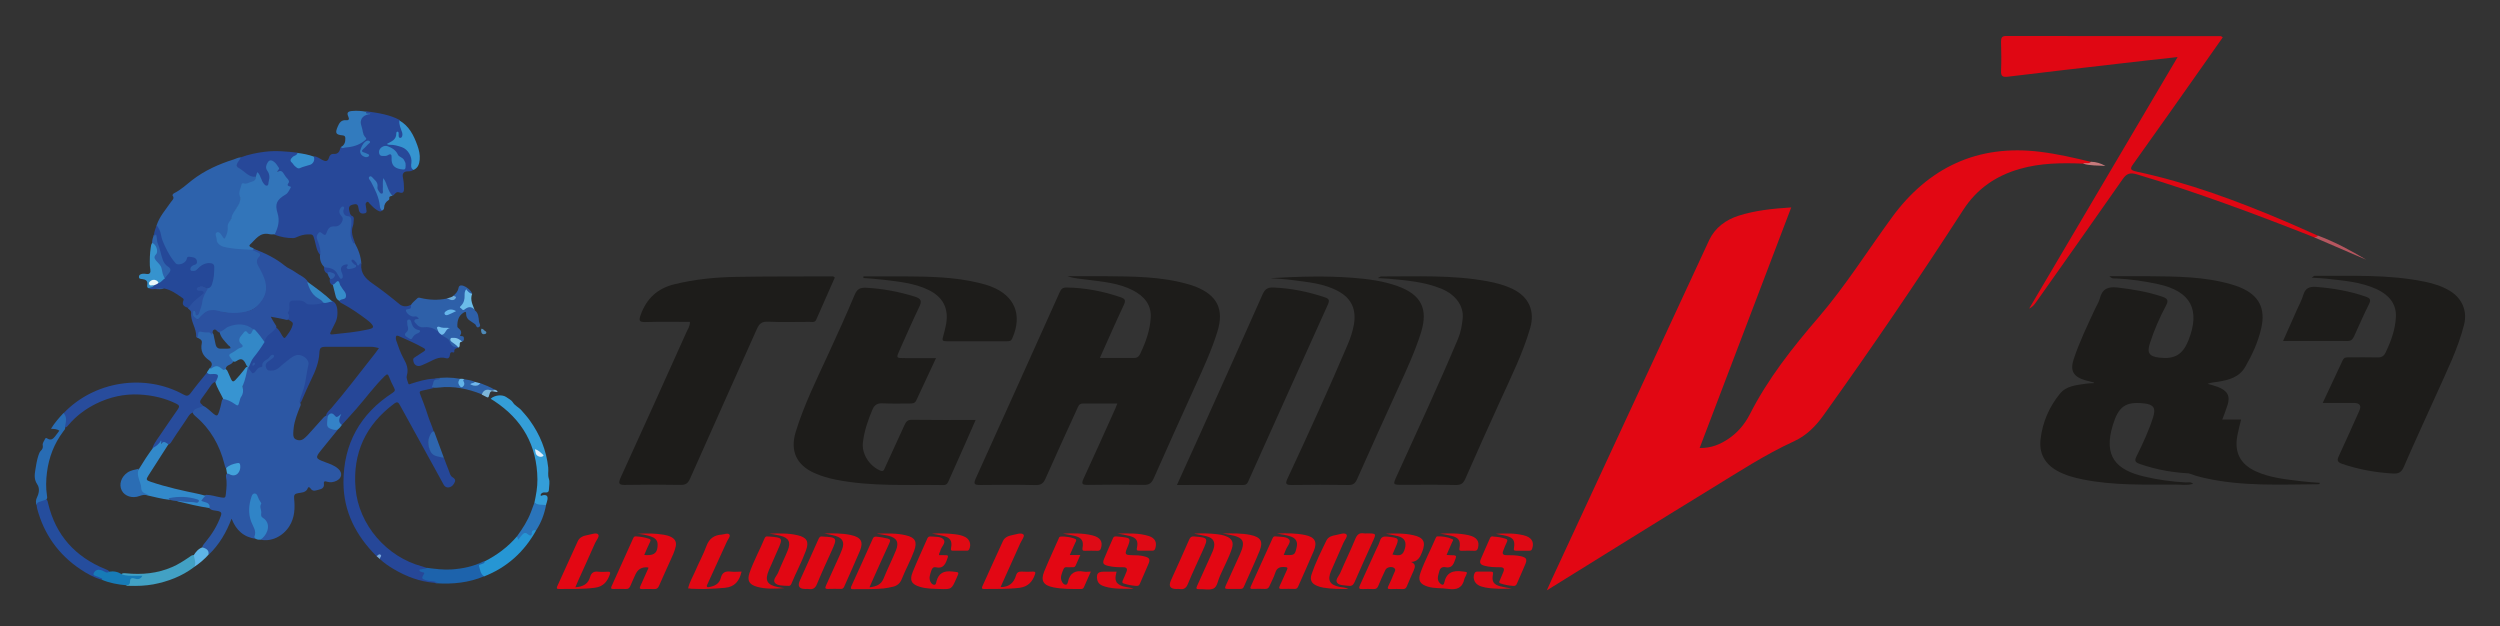 <?xml version="1.0" encoding="UTF-8"?><svg id="Calque_1" xmlns="http://www.w3.org/2000/svg" viewBox="0 0 291.81 73.11"><rect x="0" y="0" width="291.81" height="73.11" fill="#333333" stroke="none"/><defs><style>.cls-1{fill:#3488c8;}.cls-2{fill:#177bb7;}.cls-3{fill:#2e65ae;}.cls-4{fill:#df0915;}.cls-5{fill:#42a2db;}.cls-6{fill:#3594d0;}.cls-7{fill:#df0a15;}.cls-8{fill:#2696d4;}.cls-9{fill:#e10813;}.cls-10{fill:#3275ba;}.cls-11{fill:#2e66af;}.cls-12{fill:#6fb6eb;}.cls-13{fill:#4e8ab9;}.cls-14{fill:#78a8dd;}.cls-15{fill:#254898;}.cls-16{fill:#3482c7;}.cls-17{fill:#e00a13;}.cls-18{fill:#3289ca;}.cls-19{fill:#2b6db4;}.cls-20{fill:#e20715;}.cls-21{fill:#3388c7;}.cls-22{fill:#2d5da9;}.cls-23{fill:#e20712;}.cls-24{fill:#3693ce;}.cls-25{fill:#e20713;}.cls-26{fill:#264798;}.cls-27{fill:#368cca;}.cls-28{fill:#b6565f;}.cls-29{fill:#5fb5e7;}.cls-30{fill:#2e62a9;}.cls-31{fill:#71bbec;}.cls-32{fill:#349ed8;}.cls-33{fill:#284c9c;}.cls-34{fill:#6cacdc;}.cls-35{fill:#63b3e7;}.cls-36{fill:#2d62ac;}.cls-37{fill:#e20714;}.cls-38{fill:#e10812;}.cls-39{fill:#e8f7fb;}.cls-40{fill:#274899;}.cls-41{fill:#66b6eb;}.cls-42{fill:#3084c7;}.cls-43{fill:#6bbde9;}.cls-44{fill:#3794d1;}.cls-45{fill:#de0b16;}.cls-46{fill:#e30713;}.cls-47{fill:#368fcd;}.cls-48{fill:#1d63ac;}.cls-49{fill:#df0814;}.cls-50{fill:#327bbe;}.cls-51{fill:#e10713;}.cls-52{fill:#df0914;}.cls-53{fill:#83c8ee;}.cls-54{fill:#254d9d;}.cls-55{fill:#2c57a4;}.cls-56{fill:#286cb4;}.cls-57{fill:#dd0a15;}.cls-58{fill:#3488c5;}.cls-59{fill:#42a1c4;}.cls-60{fill:#c67a7c;}.cls-61{fill:#2b51a0;}.cls-62{fill:#2e60a9;}.cls-63{fill:#deeffc;}.cls-64{fill:#2a74ba;}.cls-65{fill:#1d1c1a;}.cls-66{fill:#7db7db;}.cls-67{fill:#e00713;}.cls-68{fill:#377dc1;}.cls-69{fill:#2b5ca5;}</style></defs><g><path class="cls-25" d="M149.85,64.77c.15,.01,.24,.02,.32,.02,.93,.02,.99-.03,1.19-.96,.12-.57-.08-.96-.62-1.18-.52-.21-1.08-.24-1.68-.37,1.14-.05,2.22-.05,3.28,.17,1.12,.23,1.45,.79,1.02,1.83-.59,1.41-1.23,2.79-1.84,4.19-.09,.2-.21,.28-.43,.27-.48-.01-.95-.02-1.43,0-.34,.02-.43-.07-.27-.39,.29-.6,.54-1.21,.82-1.81,.13-.28,.07-.33-.23-.35-.54-.04-.93,.05-1.12,.65-.16,.53-.45,1.02-.67,1.54-.1,.25-.23,.37-.52,.36-.49-.03-.98-.01-1.48,0-.24,0-.3-.06-.19-.3,.85-1.87,1.7-3.74,2.54-5.61,.08-.17,.16-.25,.34-.22,.05,0,.1,0,.15,.01,.52,.05,1.19,0,1.47,.39,.2,.29-.29,.8-.44,1.22-.05,.16-.13,.31-.22,.53Z"/><path class="cls-25" d="M75.71,66.27c-.1-.03-.13-.05-.16-.05q-.98-.06-1.38,.84c-.19,.43-.4,.86-.58,1.3-.11,.27-.24,.41-.56,.39-.47-.03-.95,0-1.43,0-.26,0-.33-.06-.21-.33,.84-1.85,1.68-3.71,2.51-5.57,.07-.15,.13-.26,.33-.24,.51,.03,1.01,.1,1.5,.27,.21,.07,.25,.16,.15,.37-.24,.48-.44,.98-.68,1.52,.13,.01,.21,.03,.29,.03,.93,.02,1.28-.32,1.27-1.26,0-.53-.37-.78-.81-.93-.5-.16-1.02-.26-1.54-.3,1.03-.07,2.06-.06,3.09,.11,.3,.05,.6,.13,.87,.28,.45,.24,.61,.61,.5,1.1-.13,.6-.41,1.15-.66,1.71-.42,.96-.88,1.91-1.29,2.88-.12,.28-.28,.38-.57,.37-.46-.02-.92-.01-1.38,0-.3,0-.35-.09-.22-.36,.32-.69,.62-1.39,.95-2.12Z"/><path class="cls-25" d="M164.69,65.59c.58,.21,.5,.58,.33,.98-.27,.62-.55,1.24-.81,1.87-.1,.24-.24,.33-.5,.32-.47-.02-.95-.02-1.43,0-.29,0-.36-.07-.23-.35,.24-.49,.46-.98,.66-1.49,.09-.21,.3-.47-.04-.66-.32-.17-.82-.03-.96,.26-.29,.61-.58,1.23-.83,1.86-.11,.28-.26,.39-.57,.38-.42-.02-.85-.02-1.27,0-.4,.02-.47-.09-.3-.46,.61-1.32,1.21-2.65,1.81-3.98,.17-.39,.39-.76,.51-1.16,.15-.51,.44-.57,.91-.52,1.36,.15,1.39,.18,.86,1.39-.1,.23-.2,.46-.3,.7,.96,.2,1.23,.06,1.45-.69,.22-.77-.03-1.26-.81-1.46-.47-.12-.96-.19-1.43-.28,1.07-.04,2.16-.07,3.23,.17,1.21,.27,1.48,.8,1.03,1.95-.23,.59-.49,1.14-1.31,1.18Z"/><path class="cls-51" d="M101.48,68.56c.77-.1,1.36-.29,1.66-1.04,.44-1.1,.98-2.16,1.43-3.26,.4-.98,.11-1.5-.93-1.74-.39-.09-.8-.14-1.33-.23,1.23-.02,2.34-.07,3.42,.19,1.11,.26,1.36,.76,.97,1.82-.41,1.13-1.01,2.19-1.45,3.31-.19,.48-.54,.77-1.04,.88-.36,.08-.73,.16-1.1,.2-1.15,.1-2.31,.07-3.46,.08-.26,0-.43,0-.27-.36,.84-1.83,1.67-3.68,2.49-5.52,.09-.21,.21-.27,.43-.25,.44,.04,.87,.11,1.3,.22,.3,.08,.36,.19,.23,.49-.68,1.46-1.33,2.94-1.99,4.4-.12,.26-.22,.52-.36,.83Z"/><path class="cls-46" d="M127.32,66.73c-.29,.66-.55,1.23-.8,1.81-.07,.17-.19,.21-.36,.21-1.08,0-2.17,.02-3.24-.2-1.15-.24-1.47-.78-1.03-1.86,.53-1.29,1.12-2.55,1.68-3.82,.03-.06,.04-.14,.09-.18,.18-.19,1.82,.06,1.94,.3,.07,.13-.04,.23-.08,.33-.2,.46-.41,.92-.65,1.46h1.23c-.2,.46-.37,.84-.54,1.22-.14,.32-.44,.17-.67,.21-.26,.05-.61-.15-.76,.23-.18,.48-.46,.97-.15,1.5,.09,.16,.23,.32,.43,.31,.17-.01,.22-.22,.25-.35,.22-1.01,.84-1.37,1.83-1.18,.24,.05,.5,0,.84,0Z"/><path class="cls-37" d="M109.6,64.8c.16,0,.33,0,.5,0,.66,0,.63-.01,.41,.59-.22,.61-.54,.99-1.25,.83-.3-.07-.46,.09-.55,.38-.15,.46-.34,.9-.07,1.37,.09,.15,.23,.28,.4,.29,.19,.01,.23-.2,.25-.33,.24-1.01,.85-1.34,1.87-1.22,.82,.1,.83,.01,.49,.77,0,.02-.02,.03-.02,.05-.56,1.26-.56,1.27-1.94,1.22-.76-.03-1.53-.02-2.27-.24-1.01-.29-1.29-.75-.89-1.73,.53-1.32,1.14-2.61,1.71-3.92,.08-.17,.17-.25,.39-.24,.53,.04,1.19-.01,1.5,.34,.35,.4-.28,.86-.37,1.33-.03,.16-.18,.29-.15,.51Z"/><path class="cls-25" d="M168.87,64.78c.16,0,.26,.02,.36,.02,.86,.01,.83,0,.53,.77-.19,.5-.47,.74-1.01,.64-.38-.07-.64,.05-.75,.47-.12,.49-.36,.98,.1,1.42,.2,.19,.41,.25,.48-.09,.25-1.19,1.01-1.46,2.11-1.31,.62,.08,.63,.02,.37,.59-.04,.09-.11,.18-.13,.28-.22,1.05-.89,1.32-1.88,1.17-.78-.12-1.59-.03-2.37-.26-.96-.29-1.2-.74-.86-1.68,.49-1.36,1.18-2.63,1.74-3.96,.04-.09,.12-.22,.18-.23,.61-.02,1.22,.06,1.78,.32,.19,.09,.03,.24-.02,.35-.2,.48-.42,.95-.64,1.47Z"/><path class="cls-37" d="M116.79,68.53c1,0,1.55-.5,1.8-1.35,.11-.38,.33-.49,.71-.46,.42,.03,.85,.02,1.27,0,.25,0,.33,.05,.24,.32-.3,.87-.82,1.44-1.79,1.57-1.39,.17-2.78,.12-4.17,.14-.27,0-.27-.12-.18-.32,.8-1.76,1.59-3.53,2.4-5.28,.21-.45,.66-.61,1.13-.7,.43-.08,.98-.31,1.26-.06,.19,.17-.23,.71-.39,1.07-.75,1.69-1.51,3.37-2.28,5.07Z"/><path class="cls-46" d="M67.16,68.55c.89-.06,1.49-.38,1.72-1.2,.14-.51,.45-.69,.97-.62,.37,.05,.75,.01,1.12,0,.23,0,.3,.07,.22,.3-.29,.84-.76,1.44-1.73,1.57-1.4,.19-2.81,.13-4.22,.15-.3,0-.28-.13-.18-.35,.8-1.74,1.58-3.49,2.38-5.23,.23-.5,.71-.64,1.21-.73,.4-.07,.94-.3,1.16-.07,.22,.23-.2,.68-.35,1.02-.64,1.46-1.31,2.91-1.96,4.36-.11,.24-.21,.49-.34,.79Z"/><path class="cls-25" d="M130.45,62.63c.08,0,.17,.01,.25,.02,1.32,.13,1.34,.16,.85,1.35-.28,.68-.21,.79,.53,.8,.53,.01,1.05,.01,1.57,.16,.51,.14,.62,.34,.42,.82-.33,.8-.69,1.58-1.03,2.38-.08,.19-.2,.24-.39,.23-.49-.03-.97-.12-1.45-.27-.23-.07-.23-.18-.15-.36,.16-.34,.3-.68,.44-1.03,.13-.34,.02-.52-.37-.52-.61,0-1.22-.01-1.82-.17-.52-.13-.63-.3-.43-.8,.33-.82,.7-1.62,1.05-2.43,.11-.26,.33-.18,.52-.19Z"/><path class="cls-25" d="M174.3,62.63c.54,.03,.97,.11,1.4,.24,.27,.08,.29,.2,.17,.44-.16,.32-.28,.65-.41,.98-.15,.36,0,.51,.36,.51,.58,0,1.15,0,1.72,.13,.63,.15,.74,.35,.5,.93-.31,.75-.65,1.49-.97,2.24-.08,.19-.17,.3-.41,.29-.51-.03-1-.12-1.49-.28-.22-.07-.19-.18-.12-.33,.15-.34,.29-.69,.43-1.03,.16-.38,.02-.54-.38-.54-.61,0-1.22-.01-1.82-.17-.48-.13-.62-.33-.44-.77,.34-.83,.73-1.64,1.08-2.46,.1-.24,.28-.2,.36-.19Z"/><path class="cls-46" d="M96.11,62.28c1.08-.03,2.15-.06,3.2,.17,1.19,.25,1.51,.78,1.05,1.88-.58,1.39-1.22,2.76-1.82,4.14-.09,.21-.21,.28-.42,.27-.48-.01-.95-.02-1.43,0-.41,.02-.4-.12-.26-.43,.54-1.17,1.06-2.35,1.59-3.52,.1-.22,.19-.44,.27-.66,.31-.82,.08-1.32-.75-1.57-.46-.14-.95-.2-1.43-.3Z"/><path class="cls-46" d="M139.43,62.29c.87-.05,1.74-.04,2.6,.06,.36,.04,.71,.1,1.04,.23,.74,.27,.96,.72,.71,1.48-.35,1.08-.91,2.08-1.36,3.12,0,.02-.02,.03-.02,.05-.24,.5-.3,1.23-.74,1.46-.46,.23-1.13,.05-1.7,.08-.36,.02-.35-.12-.23-.38,.56-1.22,1.1-2.44,1.65-3.66,.1-.22,.2-.43,.27-.66,.24-.77,0-1.26-.79-1.47-.46-.12-.93-.19-1.43-.29Z"/><path class="cls-9" d="M142.67,62.28c1.2-.03,2.26-.05,3.29,.16,1.2,.25,1.51,.76,1.06,1.87-.57,1.41-1.23,2.79-1.84,4.19-.08,.19-.2,.24-.39,.24-.49,0-.98-.01-1.48,0-.32,0-.38-.07-.24-.38,.56-1.22,1.11-2.44,1.66-3.66,.68-1.52,.43-1.99-1.22-2.28-.23-.04-.46-.08-.84-.15Z"/><path class="cls-23" d="M157.36,68.75c-1.02,0-1.97,0-2.9-.16-.25-.04-.5-.11-.73-.21-.64-.26-.86-.69-.64-1.34,.46-1.37,1.11-2.66,1.74-3.96,.22-.45,.7-.56,1.16-.64,.4-.07,.94-.3,1.16-.07,.21,.23-.21,.67-.35,1.02-.46,1.09-.97,2.17-1.43,3.26-.46,1.09-.16,1.62,1,1.86,.31,.06,.64,.04,1,.23Z"/><path class="cls-9" d="M80.32,68.68c.16-.75,.57-1.39,.86-2.08,.41-.96,.92-1.89,1.28-2.87,.32-.87,.9-1.27,1.78-1.33,.31-.02,.73-.23,.9,0,.15,.2-.17,.54-.29,.81-.78,1.73-1.57,3.45-2.36,5.17-.06,.18-.11,.37-.36,.35-.6-.06-1.21-.07-1.82-.05Z"/><path class="cls-51" d="M89.76,62.29c1.14-.03,2.24-.07,3.32,.18,1.11,.26,1.38,.74,.99,1.8-.48,1.32-1.16,2.56-1.69,3.86-.09,.21-.21,.29-.42,.25-.03,0-.07,0-.1,0-.49-.03-1.11,0-1.4-.34-.31-.37,.22-.82,.38-1.23,.34-.87,.76-1.7,1.11-2.57,.39-.96,.12-1.47-.9-1.72-.41-.1-.83-.16-1.28-.24Z"/><path class="cls-51" d="M94.02,68.75q-1.1,0-.66-.98c.72-1.61,1.46-3.21,2.17-4.83,.11-.24,.22-.37,.49-.31,.02,0,.03,0,.05,0,1.63,.08,1.68,.17,1.03,1.61-.59,1.3-1.19,2.59-1.73,3.91-.2,.5-.48,.69-.99,.6-.12-.02-.24,0-.36,0Z"/><path class="cls-51" d="M137.33,68.75q-1.1,0-.66-.99c.72-1.59,1.44-3.18,2.14-4.78,.13-.3,.29-.39,.61-.36,1.61,.13,1.63,.17,.98,1.62-.58,1.3-1.2,2.59-1.74,3.91-.2,.5-.48,.69-.98,.6-.12-.02-.24,0-.36,0Z"/><path class="cls-38" d="M159.53,62.26c1.15,0,1.14,0,.66,1.04-.7,1.54-1.4,3.09-2.08,4.65-.16,.36-.35,.48-.72,.43-.45-.07-1.05-.03-1.3-.34-.29-.36,.2-.8,.36-1.19,.56-1.31,1.19-2.59,1.73-3.91,.21-.51,.46-.79,1.04-.68,.1,.02,.2,0,.31,0Z"/><path class="cls-51" d="M91.52,68.65c-1.07,.07-2.12,.13-3.16-.16-.92-.26-1.18-.73-.87-1.63,.48-1.38,1.19-2.66,1.75-4.01,.08-.19,.19-.27,.39-.23,.07,.01,.14,0,.2,.01,1.54,.12,1.57,.17,.96,1.55-.35,.79-.7,1.58-1.04,2.37-.51,1.19-.23,1.72,1.05,1.98,.24,.05,.48,.08,.72,.11Z"/><path class="cls-20" d="M80.32,68.68c.2-.03,.52,.05,.29-.38,.71,.42,1.53,.45,1.89,.08,.01,.17,.1,.17,.24,.15,.66-.11,1.22-.37,1.4-1.08,.16-.64,.54-.81,1.15-.73,.41,.05,.84,0,1.27,0-.25,1.09-.79,1.79-1.94,1.89-1.43,.13-2.86,.2-4.29,.06Z"/><path class="cls-57" d="M168.05,62.29c1.16-.04,2.29-.07,3.41,.19,.92,.22,1.25,.7,1.06,1.46-.06,.22-.14,.36-.4,.35-.51-.02-1.02-.02-1.52,0-.29,0-.28-.1-.24-.34,.14-.83-.09-1.19-.91-1.4-.45-.11-.91-.18-1.39-.27Z"/><path class="cls-45" d="M124.07,62.29c1.19-.05,2.3-.07,3.4,.19,.96,.23,1.28,.73,1.04,1.51-.07,.22-.17,.3-.39,.3-.49-.01-.98-.02-1.48,0-.31,.01-.32-.11-.28-.36,.14-.8-.11-1.17-.89-1.37-.23-.06-.46-.1-.7-.14-.21-.04-.43-.08-.71-.13Z"/><path class="cls-52" d="M174.58,62.31c1.11-.06,2.19-.09,3.26,.17,.92,.22,1.26,.76,1.01,1.53-.05,.16-.11,.27-.3,.27-.54,0-1.08,0-1.62,0-.27,0-.24-.14-.21-.33,.13-.86-.07-1.17-.9-1.4-.21-.06-.43-.09-.65-.13-.2-.04-.39-.07-.59-.11Z"/><path class="cls-17" d="M108.79,62.29c.9-.05,1.83-.04,2.75,.08,.39,.05,.77,.13,1.12,.31,.54,.28,.73,.89,.47,1.43-.08,.17-.19,.17-.32,.17-.51,0-1.02,0-1.53,0-.22,0-.33-.01-.27-.31,.17-.87-.1-1.24-.99-1.44-.42-.1-.86-.17-1.25-.24Z"/><path class="cls-7" d="M130.41,62.28c1.28-.01,2.5-.09,3.69,.29,.72,.23,.96,.73,.76,1.41-.06,.21-.15,.31-.38,.3-.51-.01-1.02-.01-1.53,0-.27,0-.3-.09-.24-.34,.17-.8-.05-1.17-.86-1.38-.46-.12-.93-.19-1.44-.29Z"/><path class="cls-4" d="M176.41,68.7c-.99,.03-2.01,.06-3.01-.12-.3-.06-.6-.13-.86-.29-.49-.28-.67-.94-.4-1.42,.09-.15,.21-.15,.35-.15,.49,0,.99,.01,1.48,0,.28,0,.34,.06,.29,.35-.15,.81,.07,1.16,.87,1.37,.42,.11,.86,.17,1.29,.25Z"/><path class="cls-49" d="M130.33,66.73c-.16,.64-.28,1.21,.39,1.56,.5,.27,1.08,.23,1.6,.43-1.12-.01-2.24,.07-3.33-.25-.46-.13-.85-.34-.93-.88-.09-.62,.12-.86,.73-.86,.5,0,1.01,0,1.55,0Z"/></g><path class="cls-25" d="M243.15,19.1c-2.48-.1-4.95-.08-7.37,.61-2.78,.79-5.02,2.31-6.61,4.77-5.26,8.14-10.7,16.15-16.35,24.03-.91,1.27-2,2.35-3.4,2.99-3.43,1.57-6.57,3.64-9.78,5.6-6.31,3.86-12.58,7.78-19.09,11.81,.25-.56,.41-.93,.58-1.29,6.12-13.2,12.24-26.4,18.37-39.59,.69-1.47,1.95-2.37,3.43-2.85,1.92-.61,3.93-.83,6.15-.97-3.58,9.4-7.11,18.67-10.69,28.08,1.34,.03,2.4-.42,3.39-1.09,1.06-.72,1.87-1.69,2.45-2.81,2.12-4.18,4.99-7.81,8.03-11.34,3.15-3.67,5.72-7.77,8.57-11.67,4.26-5.83,10.02-8.57,17.32-7.66,2,.25,3.95,.7,5.9,1.17-.2,.51-.59,.22-.91,.22Z"/><path class="cls-65" d="M130.43,47.1c-1.39,0-2.7,.01-4.01,0-.51,0-.58,.38-.73,.7-1.22,2.67-2.45,5.33-3.63,8.01-.25,.58-.52,.83-1.2,.81-2.14-.05-4.28-.04-6.42-.01-.67,0-.86-.07-.54-.78,3.28-7.23,6.53-14.47,9.79-21.72,.17-.38,.35-.56,.81-.55,2.16,.03,4.25,.43,6.29,1.13,.53,.18,.64,.36,.39,.9-.95,2.01-1.83,4.04-2.8,6.19,1.41,0,2.72-.01,4.02,0,.43,0,.59-.26,.73-.57,.62-1.31,1.1-2.67,1.19-4.12,.09-1.53-.78-2.52-2.06-3.19-1.67-.87-3.51-1.01-5.33-1.25-.78-.1-1.56-.14-2.33-.41,1.49,0,2.97-.01,4.46,0,3.24,.03,6.49,.03,9.65,.94,.29,.08,.59,.18,.87,.29,2.52,1.01,3.32,2.66,2.52,5.24-.69,2.22-1.67,4.33-2.63,6.44-1.62,3.56-3.23,7.12-4.81,10.7-.25,.56-.54,.76-1.16,.75-2.17-.04-4.34-.04-6.52,0-.66,0-.79-.11-.5-.74,1.26-2.71,2.48-5.45,3.71-8.18,.07-.16,.13-.33,.23-.59Z"/><path class="cls-65" d="M244.42,44.65c-.35-.09-.69-.17-1.04-.27-1.38-.41-1.78-1.12-1.32-2.49,.68-2.03,1.61-3.95,2.51-5.89,.18-.39,.43-.76,.53-1.16,.28-1.14,.97-1.41,2.07-1.28,1.77,.21,3.5,.49,5.19,1.06,.62,.21,.81,.41,.46,1.06-.75,1.4-1.38,2.86-1.87,4.37-.38,1.15-.09,1.56,1.13,1.7,1.76,.19,2.69-.36,3.35-1.99,1.44-3.6,.3-5.76-3.51-6.59-1.61-.35-3.25-.59-4.9-.67-.23-.01-.49,.08-.8-.26,1.62,0,3.14-.01,4.65,0,3.21,.03,6.42,.04,9.55,.94,.38,.11,.76,.24,1.12,.39,2.14,.91,2.92,2.43,2.41,4.7-.36,1.63-1.05,3.12-1.88,4.56-.7,1.21-1.92,1.53-3.18,1.73-.4,.06-.8,.08-1.21,.24,.4,.12,.8,.21,1.19,.36,1.11,.43,1.49,1.04,1.13,2.14-.87,2.64-2.1,5.14-3.28,7.65-.15,.32-.38,.33-.68,.32-2.15-.05-4.25-.41-6.29-1.12-.57-.2-.61-.4-.36-.9,.73-1.48,1.43-2.97,1.93-4.55,.34-1.07,.06-1.49-1.03-1.61-2.2-.25-3,.36-3.66,2.49-1.16,3.73,.42,5.28,3.64,6.04,1.61,.38,3.24,.61,4.89,.69,.26,.01,.55-.1,.83,.16-.71,.22-1.41,.09-2.09,.09-3.6,0-7.21,.12-10.78-.6-1.05-.21-2.08-.49-3.02-1.02-1.45-.82-2.12-2.06-1.91-3.73,.24-1.96,1-3.71,2.24-5.24,.78-.97,1.97-1.01,3.08-1.19,.29-.05,.59-.04,.89-.06l.02-.1Z"/><path class="cls-65" d="M109.27,41.77c-.82,1.75-1.58,3.37-2.33,4.99-.16,.34-.46,.34-.78,.34-1.04,0-2.08,.03-3.12-.02-.61-.03-.96,.16-1.2,.72-.53,1.24-.96,2.51-1.12,3.85-.15,1.31,.72,2.68,1.96,3.25,.45,.21,.5-.05,.63-.34,.74-1.64,1.5-3.27,2.25-4.91,.17-.36,.32-.66,.85-.65,2.44,.03,4.89,.02,7.47,.02-.43,.96-.81,1.85-1.2,2.73-.63,1.42-1.27,2.85-1.9,4.27-.13,.3-.22,.6-.68,.6-4.18-.07-8.38,.2-12.53-.63-.87-.17-1.72-.42-2.53-.78-2.07-.94-2.84-2.58-2.16-4.8,.96-3.14,2.42-6.07,3.78-9.03,1.06-2.3,2.11-4.61,3.09-6.95,.29-.7,.65-.88,1.36-.84,1.94,.1,3.81,.46,5.66,1.03,.84,.26,.83,.59,.5,1.26-.79,1.65-1.52,3.33-2.27,5-.41,.92-.41,.92,.64,.92,1.16,0,2.31,0,3.64,0Z"/><path class="cls-65" d="M80.54,37.57c-1.74,0-3.48-.03-5.21,.02-.75,.02-.77-.2-.55-.83,.69-1.91,1.95-3.1,3.94-3.58,2.36-.58,4.76-.82,7.17-.86,3.7-.07,7.4-.04,11.1-.06,.14,0,.3-.05,.45,.14-.71,1.62-1.44,3.26-2.16,4.9-.17,.39-.51,.27-.79,.27-1.62,0-3.24,.05-4.86-.02-.7-.03-1,.22-1.28,.84-2.59,5.83-5.22,11.64-7.8,17.47-.25,.57-.53,.75-1.14,.74-2.11-.04-4.22-.04-6.33,0-.79,.02-.99-.08-.61-.91,2.58-5.63,5.12-11.28,7.66-16.93,.16-.35,.41-.68,.4-1.19Z"/><path class="cls-65" d="M271.12,47.02c.82-1.74,1.58-3.36,2.34-4.99,.17-.36,.46-.32,.77-.32,1.1,0,2.2-.02,3.3,.01,.46,.01,.72-.15,.92-.56,.64-1.33,1.15-2.73,1.21-4.2,.06-1.54-.87-2.56-2.21-3.19-1.86-.87-3.89-1.01-5.89-1.24-.52-.06-1.05-.07-1.73-.12,.21-.14,.28-.23,.34-.22,4.31,.04,8.63-.19,12.89,.7,1.02,.21,2.01,.52,2.91,1.07,1.4,.85,2.05,2.32,1.65,3.92-.72,2.86-2.05,5.49-3.24,8.16-1.26,2.81-2.57,5.61-3.79,8.44-.28,.65-.61,.83-1.29,.79-2.03-.12-4-.47-5.92-1.13-.54-.19-.63-.39-.38-.92,.82-1.74,1.59-3.5,2.38-5.26q.42-.92-.64-.93c-1.16,0-2.31,0-3.64,0Z"/><path class="cls-65" d="M148.41,32.46c3.16-.18,6.3-.28,9.43-.04,1.8,.14,3.59,.36,5.3,.98,2.75,.99,3.59,2.65,2.72,5.43-.71,2.25-1.7,4.38-2.68,6.52-1.61,3.53-3.21,7.05-4.78,10.59-.22,.49-.46,.68-1.01,.67-2.2-.03-4.4-.04-6.6,0-.79,.02-.76-.22-.48-.81,2.41-5.17,4.78-10.36,7.01-15.61,.32-.76,.58-1.53,.72-2.35,.28-1.71-.28-3-1.8-3.83-1.7-.94-3.61-1.08-5.48-1.33-.78-.11-1.56-.14-2.35-.2Z"/><path class="cls-65" d="M160.82,32.46c.26-.14,.32-.19,.37-.19,4.15,.01,8.31-.2,12.43,.56,1.02,.19,2.02,.45,2.96,.91,1.87,.91,2.61,2.55,2.03,4.55-.85,2.94-2.22,5.68-3.48,8.46-1.38,3.03-2.75,6.06-4.08,9.11-.24,.56-.52,.77-1.15,.75-2.05-.05-4.1-.02-6.14-.02-1.21,0-1.2,0-.71-1.07,2.41-5.3,4.87-10.59,7.13-15.96,.33-.78,.47-1.59,.55-2.4,.14-1.43-.8-2.74-2.42-3.43-2-.84-4.14-1-6.27-1.2-.33-.03-.66-.04-1.22-.07Z"/><path class="cls-65" d="M137.38,56.6c.95-2.09,1.84-4.05,2.73-6.02,2.43-5.4,4.86-10.79,7.26-16.21,.28-.64,.61-.84,1.29-.81,2.06,.09,4.05,.49,6,1.15,.51,.17,.54,.38,.33,.85-3.07,6.78-6.11,13.57-9.17,20.36-.14,.31-.21,.7-.72,.69-2.53-.02-5.06,0-7.72,0Z"/><path class="cls-67" d="M270.14,27.71c-6.82-2.7-13.69-5.26-20.72-7.36-.78-.23-1.19-.11-1.65,.56-3.34,4.79-6.71,9.55-10.08,14.32-.22,.31-.44,.61-.84,.79,5.74-9.72,11.48-19.45,17.33-29.36-2.35,.26-4.47,.49-6.59,.74-4.4,.51-8.81,1.01-13.21,1.55-.59,.07-.84-.02-.81-.68,.05-1.13,.03-2.26,0-3.4,0-.43,.07-.67,.59-.67,8.35,.01,16.7,.01,25.06,.02,.05,0,.09,.05,.23,.14-.82,1.17-1.64,2.34-2.46,3.5-2.64,3.75-5.28,7.5-7.95,11.23-.41,.57-.48,.76,.35,.94,6.03,1.29,11.78,3.43,17.44,5.84,1.24,.52,2.46,1.09,3.69,1.63,.02,.35-.17,.32-.4,.22Z"/><path class="cls-65" d="M261.59,48.97c-.16,.67-.32,1.25-.43,1.84-.39,1.98,.33,3.39,2.18,4.22,1.67,.75,3.47,.92,5.26,1.14,.72,.09,1.44,.13,2.2,.19-.06,.09-.09,.16-.11,.16-4.49,.03-8.99,.28-13.42-.74-1.4-.32-2.78-.76-3.69-2.03-.75-1.04-.8-3.49-.11-4.57,.12-.19,.28-.21,.46-.21,2.53,0,5.07,0,7.66,0Z"/><path class="cls-65" d="M100.79,32.26c1.58,0,3.16-.01,4.74,0,2.93,.02,5.87,.06,8.74,.76,.47,.12,.95,.24,1.4,.42,2.79,1.07,3.7,3.34,2.48,6.07-.13,.3-.32,.32-.57,.32-2.38,0-4.77-.01-7.15,0-.4,0-.47-.11-.37-.47,.14-.5,.28-1,.37-1.51,.33-1.85-.35-3.19-2.08-4.02-1.62-.78-3.4-.95-5.16-1.17-.8-.1-1.61-.14-2.41-.21v-.19Z"/><path class="cls-65" d="M266.49,39.8c.57-1.29,1.1-2.48,1.63-3.67,.25-.56,.55-1.1,.72-1.68,.24-.83,.73-1.03,1.55-.96,1.96,.16,3.87,.48,5.73,1.13,.52,.18,.67,.36,.39,.9-.62,1.23-1.16,2.49-1.73,3.73-.15,.32-.31,.55-.74,.55-2.47-.02-4.94,0-7.56,0Z"/><path class="cls-28" d="M270.14,27.71c.15-.04,.33-.04,.4-.22,1.98,.74,3.84,1.73,5.66,2.83-2.02-.87-4.04-1.74-6.06-2.61Z"/><path class="cls-60" d="M243.15,19.1c.28-.17,.66,.1,.91-.22,.6,.01,1.16,.19,1.7,.49-.87-.07-1.76,0-2.61-.27Z"/><g><path class="cls-26" d="M51.82,53.45c.19,.5,.37,1,.57,1.49,.11,.27,.14,.59,.44,.77,.18,.11,.37,.28,.27,.52-.12,.32-.34,.59-.7,.66-.27,.05-.48-.08-.61-.31-.2-.36-.39-.72-.59-1.08-1.51-2.74-3.02-5.47-4.52-8.21-.18-.33-.31-.45-.68-.17-3.31,2.47-4.85,5.76-4.5,9.88,.37,4.25,3.63,8.03,7.8,9.12,.17,.05,.34,.11,.51,.17-.08,.31-.4,.14-.57,.33,.27,.11,.45,.29,.24,.62-.11,.17,.04,.28,.2,.33,.25,.08,.5,.13,.76,.15,.24,.02,.48,.05,.69,.24-.14,.15-.28,.1-.42,.07-1.71-.14-3.28-.73-4.75-1.6-.58-.34-1.13-.72-1.63-1.18-.04-.21-.06-.44-.39-.34-2.38-2.38-3.85-5.19-3.85-8.61,0-4.5,1.95-8,5.74-10.45,.29-.19,.31-.32,.16-.6-.22-.4-.4-.82-.57-1.24-.13-.33-.21-.42-.52-.11-1.2,1.18-2.19,2.54-3.29,3.8-.56,.64-1.14,1.27-1.71,1.9-.44-.17-.5-.35-.32-.96-.19,.15-.41,.17-.52,0-.26-.45-.53-.28-.82-.06-.07,0-.14-.02-.18-.08,.06-.38,.38-.58,.6-.84,1.63-1.9,3.14-3.89,4.69-5.86,.29-.37,.59-.73,.88-1.17-.34-.1-.65-.15-.96-.15-1.74,0-3.48,0-5.22,0-.6,0-.74,.1-.77,.71-.06,1.11-.46,2.11-.94,3.08-.39,.8-.74,1.61-1.09,2.42-.06,.14-.11,.28-.26,.37-.2,.02-.19-.13-.15-.24,.17-.45,.24-.93,.45-1.38,.16-.32,.19-.72,.24-1.09,.07-.48,.11-.97,.24-1.44,.13-.47-.05-.82-.4-1.13-.34-.31-.7-.25-1.06-.08-.63,.3-1.1,.81-1.62,1.25-.33,.28-.7,.42-1.12,.45-.31,.02-.53-.1-.65-.4-.12-.29-.07-.54,.14-.76,.2-.21,.47-.34,.63-.58-.29,.38-.9,.44-.99,1.03-.02,.15-.17,.25-.31,.31-.17,.07-.31,.19-.43,.32-.42,.46-.66,.42-.96-.13-.06-.11-.1-.22-.09-.35,.2-.52,.4-1.04,.77-1.47,.41-.47,.73-1,1.05-1.53,.22-.78,.88-1.17,1.46-1.63,.39,.22,.53,.64,.76,.99,.2,.31,.27,.33,.48,.04,.24-.33,.49-.65,.64-1.04,.18-.5,.17-.55-.29-.82-.08-.05-.15-.1-.2-.18-.16-.59,.05-1.17,.05-1.75,0-.23,.14-.43,.37-.47,.49-.1,1.03-.2,1.46,.09,.55,.37,1.12,.33,1.71,.24,.16-.03,.32-.08,.49-.09,.39,.06,.75-.18,1.14-.08,.4,.2,.52,.58,.57,.98,.06,.57,0,1.12-.28,1.64-.16,.31-.31,.63-.47,.94-.13,.24-.12,.37,.2,.33,1.39-.15,2.79-.27,4.16-.58,.12-.03,.24-.06,.35-.1,.23-.08,.28-.23,.13-.42-.18-.25-.41-.45-.66-.63-.89-.67-1.8-1.3-2.78-1.83-.15-.08-.31-.14-.4-.29-.04-.25,.17-.3,.32-.36,.37-.14,.35-.39,.19-.65-.21-.35-.48-.66-.66-1.03-.07-.15-.16-.1-.25-.03-.13,.1-.27,.21-.45,.16-.24-.15-.31-.39-.29-.66,.09-.2,.49-.21,.39-.48-.1-.28-.42-.22-.67-.23-.03,0-.06,0-.09-.02-.24-.16-.29-.4-.29-.66,.03-.13,.13-.17,.24-.14,.52,.14,1.09,.19,1.37,.77,.08,.17,.15,.37,.38,.47,.11-.27-.05-.47-.14-.68-.1-.24-.26-.5,0-.71,.25-.2,.57-.19,.87-.15,.13,.02,.14,.14,.12,.26-.02,.14,0,.26,.16,.26,.19,0,.38-.07,.49-.21,.08-.11-.08-.17-.14-.25-.05-.06-.11-.11-.15-.17-.08-.12-.15-.25-.04-.37,.13-.14,.28-.07,.41,.02,.08,.05,.14,.12,.2,.19,.11,.15,.19,.3,.43,.15,.11-.07,.1,.11,.15,.17-.1,1.06,.5,1.7,1.3,2.25,1.09,.76,2.14,1.58,3.17,2.43,.36,.3,.87,.32,1.31,.07,.16,.18,.12,.45-.09,.59-.09,.06-.22,0-.29,.15,.18,.3,.42,.53,.82,.49,.13-.01,.24,.01,.34,.09,.19,.14,.3,.3-.01,.43-.27,.11-.21,.24-.06,.41,.18,.21,.41,.36,.67,.33,.65-.07,1.22,.1,1.74,.46,.2,.12,.31,.35,.51,.47,.41,.34,.92,.56,1.13,1.13,.1,.27,.44,.28,.71,.33,.04,.02,.07,.05,.1,.08-.2,.13-.55,.12-.49,.51,0,.03-.06,.1-.08,.1-.5-.17-.39,.24-.48,.48-.05,.15-.22,.24-.38,.19-.89-.29-1.57,.26-2.3,.57-.2,.08-.39,.18-.59,.26-.53,.21-.93-.06-.97-.64-.01-.17,.09-.24,.21-.32,.35-.22,.69-.44,1.03-.67,.2-.13,.23-.26-.02-.4-.94-.53-1.93-.96-2.92-1.4-.28-.12-.32,.01-.33,.23,0,.09,.02,.18,.04,.27,.25,.73,.5,1.47,.88,2.15,.35,.62,.58,1.23,.37,1.95-.09,.3,.06,.6,.15,.89,.07,.25,.22,.11,.36,.07,.87-.27,1.74-.55,2.67-.58,.25-.06,.49-.05,.79,.05-.57,.15-1.02,.37-.87,1.05-.46,.1-.92,.21-1.37,.31-.21,.05-.29,.12-.19,.37,.33,.85,.66,1.7,.93,2.57,.19,.6,.47,1.17,.65,1.78-.27,.34-.48,.7-.57,1.13-.14,.76,.34,1.54,1.08,1.72,.23,.06,.48,.07,.65,.28Z"/><path class="cls-55" d="M38.11,48.51h.18c.15,.17,.06,.35,.04,.52-.08,.69,.03,.84,.71,1.01,.13,.03,.27,.02,.38,.12-.63,.78-1.27,1.55-1.9,2.34-.75,.93-.72,1.02,.42,1.44,.54,.2,1.1,.38,1.54,.78,.53,.47,.44,1.1-.22,1.41-.34,.16-.7,.21-1.07,.1-.26-.08-.43-.09-.38,.27,.05,.38-.22,.58-.53,.64-.34,.07-.74,.32-1.03-.12-.1-.15-.26-.22-.31-.07-.2,.56-.71,.53-1.13,.61-.41,.07-.52,.21-.48,.62,.11,1.12,.08,2.22-.55,3.23-.75,1.2-2.13,1.86-3.37,1.58-.03-.21,.16-.28,.26-.4,.27-.34,.49-.69,.46-1.16-.02-.33-.16-.58-.4-.78-.25-.2-.32-.45-.38-.78-.1-.58,.12-1.22-.31-1.74-.1-.12-.12-.35-.33-.32-.19,.02-.25,.21-.3,.37-.14,.41-.14,.84-.15,1.26-.03,.67,.07,1.28,.42,1.88,.28,.47,.33,1.03,.2,1.58-1.43-.19-2.33-1.01-2.85-2.36-.61,1.6-1.43,3.02-2.65,4.19-.09-.44-.51-.58-.78-.85,.06-.25,.24-.42,.39-.61,.76-.92,1.38-1.92,1.79-3.06,.12-.33,.04-.46-.29-.55-.36-.09-.77-.03-1.06-.34-.07-.32-.23-.52-.57-.63-.48-.15-.51-.32-.16-.69,.11-.11,.23-.2,.38-.24,.59,0,1.13,.21,1.71,.3,.5,.08,.53,.05,.58-.46,.07-.65,.14-1.3,.01-1.96-.02-.11,0-.21,.05-.31,.16-.21,.36-.09,.54-.04,.28,.08,.54,.09,.75-.17,.19-.24,.3-.54,.16-.81-.14-.27-.41-.02-.62-.02-.35-.01-.5,.41-.85,.38-.16-.13-.17-.32-.21-.49-.56-2.21-1.63-4.11-3.38-5.59-.13-.11-.25-.22-.31-.39-.05-.34,.11-.54,.43-.61,.26-.06,.45-.3,.75-.23,.48,.21,.82,.61,1.22,.93,.38,.31,.49,.29,.65-.19,.11-.36,.22-.72,.29-1.1,.04-.19,.05-.4,.27-.5,.49-.04,.87,.22,1.26,.46,.37,.23,.4,.22,.51-.19,.06-.22,.13-.44,.25-.64,.12-.21,.15-.42,.14-.66,0-.93,.4-1.76,.63-2.63,.04-.03,.08-.04,.13-.03-.04,.3,.22,.46,.34,.67,.1,.17,.31,.04,.42-.1,.19-.23,.33-.52,.69-.53,.04,0,.13-.08,.13-.12-.08-.66,.64-.67,.87-1.09,.08-.14,.33-.31,.45-.19,.15,.16-.05,.32-.2,.43-.15,.11-.3,.21-.44,.32-.26,.19-.36,.42-.23,.75,.13,.35,.4,.32,.68,.31,.67-.02,1.01-.58,1.48-.91,.44-.32,.8-.73,1.36-.89,.63-.18,1.56,.48,1.41,1.12-.18,.76-.26,1.53-.42,2.29-.14,.71-.49,1.34-.62,2.04,0,.03,.04,.07,.07,.11,.16,.2,.02,.38-.05,.56-.3,.77-.6,1.53-.7,2.36-.03,.23-.04,.45-.05,.68,0,.29,.04,.56,.34,.69,.3,.13,.6,.12,.87-.08,.31-.25,.58-.54,.84-.84,.48-.55,.97-1.09,1.46-1.63,.11-.12,.24-.23,.42-.27Z"/><path class="cls-40" d="M44.6,24.57c-.18,.2-.36,.08-.53-.01-.38-.2-.66-.53-.96-.83-.07-.08-.12-.24-.28-.15-.11,.07-.17,.18-.15,.31,.02,.18,.06,.36,.08,.54,.02,.19,.11,.4-.19,.47-.29,.07-.51,.03-.65-.26-.03-.07-.04-.15-.05-.22-.07-.54-.18-.64-.59-.56-.51,.1-.63,.3-.49,.81,.06,.22,.08,.45,.34,.56,.19,.08,.18,.27,.16,.44-.02,.24-.02,.5-.1,.72-.26,.69,0,1.31,.23,1.93-.16,.12-.18,.13-.29-.02-.2-.3-.29-.63-.31-.99-.03-.48,.12-.94,.1-1.41-.01-.28-.07-.48-.38-.58-.47-.15-.62-.45-.55-.95-.26,.24-.27,.31-.11,.62,.45,.85,.14,1.46-.82,1.54-.41,.04-.64,.22-.78,.59-.11,.28-.28,.48-.63,.3-.12-.06-.25-.24-.4-.06-.13,.16-.21,.35-.1,.55,.24,.43,.26,.91,.36,1.36,.04,.16,.16,.41-.18,.44-.4-.5-.45-1.12-.61-1.7-.18-.64-.19-.68-.87-.65-.39,.02-.75,.12-1.1,.27-.17,.07-.33,.16-.52,.16-.75,.02-1.48-.14-2.18-.39-.09-.21,.03-.39,.1-.57,.23-.61,.32-1.22,.14-1.87-.34-1.21-.14-1.67,.93-2.37,.4-.26,.48-.52,.3-.95-.02-.04-.04-.09-.03-.13,.21-.57-.3-.84-.51-1.23-.03-.05-.08-.13-.13-.12-.5,.04-.57-.23-.51-.64,.01-.09-.08-.2-.16-.27-.2-.2-.38-.49-.72-.32-.25,.12-.36,.59-.17,.9,.29,.48,.29,.98,.16,1.5-.04,.17-.09,.34-.27,.4-.22,.07-.34-.1-.46-.23-.25-.26-.34-.61-.49-.92-.13-.29-.22-.14-.33,.01-.47,.3-.81-.04-1.15-.25-.24-.15-.46-.35-.7-.51-.59-.4-.63-.71-.17-1.27,.07-.08,.15-.15,.24-.2,.91-.34,1.86-.53,2.83-.65,1.26-.15,2.51-.03,3.77,.11,.11,.28-.15,.32-.28,.43-.17,.15-.46,.24-.3,.57,.18,.4,.63,.71,.92,.61,.35-.12,.7-.22,1.05-.32,.44-.13,.47-.51,.54-.87,.38,.03,.67,.28,.99,.44,.36,.18,.63,.19,.76-.28,.07-.27,.24-.45,.56-.43,.42,.02,.65-.19,.74-.59,.02-.1,.06-.21,.16-.27,.68-.05,1.36-.14,2-.43,.14-.06,.27-.13,.4-.22,.27-.18,.31-.35,.18-.68-.19-.5-.43-1.01-.36-1.58,.11-.8,.17-.86,.99-.95h0c-.11-.03-.25,.06-.35-.05-.08-.1-.1-.2,.09-.2,1.32,.18,2.64,.37,3.85,1.01,.17,.45,.25,.94,.43,1.39,.02,.06,.03,.12,.02,.18-.03,.23-.03,.51-.31,.55-.27,.03-.31-.23-.37-.5-.07,.62-.55,.82-.9,1.12,1.03,0,1.94,.31,2.5,1.29,.15,.26,.24,.53,.16,.83-.08,.32-.02,.62,.11,.92-.19,.19-.43,.21-.67,.21-.49,0-.7,.24-.6,.72,.09,.43,.13,.87,.13,1.31,0,.43-.16,.56-.56,.43-.39-.13-.49,.21-.71,.36-.36-.2-.62-.48-.7-.89-.05-.27-.14-.52-.32-.78-.04,.42,0,.81-.03,1.2,0,.12-.02,.25-.15,.31-.13,.06-.24-.03-.33-.11-.25-.21-.39-.47-.38-.8,.01-.47-.28-.74-.67-.96,.66,1.17,1.12,2.41,1.32,3.74Z"/><path class="cls-36" d="M28.11,18.38c-.05,.09-.09,.19-.16,.28-.59,.79-.27,.81,.25,1.16,.4,.27,.72,.66,1.22,.78,.16,.04,.29,.06,.43-.03,.22,.39-.05,.58-.32,.71-.3,.15-.61,.29-.96,.28-.13,0-.29,0-.3,.14-.04,.43-.31,.84-.19,1.29,.08,.31,.02,.58-.16,.86-.46,.74-.83,1.53-1.18,2.33-.08,.17-.08,.36-.07,.54,.02,.37-.12,.68-.28,1-.13,.25-.27,.25-.46,.07-.17-.16-.22-.47-.52-.46-.12,0-.1,.17-.08,.27,.07,.35,.04,.75,.47,.92,.73,.3,1.5,.39,2.27,.42,.47,.02,.94,.06,1.41,.14,.24,.06,.47,.12,.68,.25,.28,.18,.39,.4,.15,.68-.27,.32-.23,.64-.04,.97,.17,.31,.3,.63,.47,.94,1.2,2.22-.38,4.3-2.38,4.6-1.03,.16-2.03,.04-3.04-.17-.62-.13-1.18-.07-1.62,.44-.1,.12-.23,.2-.33,.31-.24,.25-.47,.23-.72,0-.2-.19-.31-.65-.19-.84,.07-.11,.17-.11,.27-.05,.11,.06,.12,.21,.27,.31,.23-.46,.41-.93,.48-1.44,.08-.56,.34-1.06,.71-1.49,.34-.19,.48-.52,.53-.87,.06-.42,.13-.84,.13-1.27,0-.57-.4-.82-.92-.53-.31,.17-.66,.31-.9,.61-.11,.14-.26,.2-.44,.21-.19,0-.38-.01-.46-.22-.08-.2,.02-.35,.15-.49,.07-.08,.17-.13,.26-.18,.15-.08,.3-.18,.25-.39-.06-.21-.25-.26-.42-.3-.18-.05-.39-.09-.47,.14-.17,.43-.52,.56-.92,.65-.27,.06-.49,0-.65-.21-.71-.97-1.37-1.97-1.63-3.18-.09-.43-.4-.79-.42-1.25,.34-1.05,1.08-1.86,1.69-2.75,.14-.2,.42-.38,.19-.71-.08-.11,.08-.26,.2-.32,.77-.38,1.38-.97,2.05-1.49,1.47-1.14,3.12-1.88,4.87-2.43,.27-.09,.53-.24,.83-.24Z"/><path class="cls-61" d="M24.27,33.67c-.28,.51-.6,.98-.66,1.59-.05,.44-.24,.87-.38,1.3-.04,.12-.15,.27-.29,.25-.15-.02-.11-.19-.13-.31-.01-.11-.04-.23-.18-.21-.12,.02-.07,.14-.09,.23-.11,.37,.19,.52,.4,.68,.22,.17,.31-.11,.42-.22,.39-.38,.75-.77,1.36-.78,.18,0,.35-.02,.53,.03,1.31,.36,2.65,.44,3.94,0,.58-.2,1.04-.67,1.4-1.2,.82-1.2,.43-2.34-.16-3.46-.09-.17-.18-.35-.28-.52-.23-.4-.25-.77,.12-1.1,.21-.19,.1-.33-.08-.43-.22-.12-.46-.21-.7-.31-.02-.14,.08-.14,.17-.15,1.28,.49,2.52,1.08,3.59,1.96,.37,.31,.83,.45,1.21,.74,.51,.38,1.15,.58,1.5,1.16,.25,.77,.59,1.48,1.34,1.91,.19,.11,.46,.2,.42,.52-.48,.16-.98,.21-1.48,.19-.17,0-.36,0-.48-.12-.45-.45-1.01-.34-1.55-.33-.31,0-.47,.19-.45,.5,.02,.29,.08,.57-.13,.83-.03,.04-.04,.15-.02,.17,.24,.21,.08,.45,.07,.68-.17,.14-.35,.04-.52,0-.49-.12-.98-.19-1.55-.3,.16,.35,.34,.6,.5,.87,.08,.14,.23,.27,.1,.45-.19,.23-.39,.44-.64,.62-.35,.25-.63,.59-.73,1.03-.31-.26-.6-.54-.81-.9-.13-.23-.32-.4-.55-.52-1.16-.71-2.28-.7-3.38,.13-.14,.1-.28,.17-.46,.16-.09,0-.17-.05-.23-.11-.13-.11-.24-.31-.44-.21-.2,.09-.14,.31-.16,.48-.04,.18-.08,.34-.31,.14-.31-.27-.73-.13-1.09-.22-.16-.04-.17,.17-.21,.3-.03,.12,0,.31-.23,.2-.02-.02-.07-.04-.07-.06,.06-.99-.68-1.8-.59-2.8,.02-.27-.21-.38-.37-.53,.04-.41,.35-.65,.62-.88,.27-.24,.54-.49,.83-.71,.2-.15,.18-.27-.08-.31-.22-.04-.47-.09-.44-.36,.02-.28,.3-.32,.52-.36,.34-.06,.62,.09,.85,.33Z"/><path class="cls-33" d="M23.63,47.42c-.38,.24-.96,.17-1.12,.73-.22,.08-.38,.23-.51,.43-.61,.96-1.29,1.88-1.9,2.85-.1,.16-.19,.35-.39,.44-.3-.18-.67-.02-.98-.19-.07-.04-.03,.06-.06,.09-.2,.21-.46,.35-.65,.56-.1,.1-.19,.05-.21-.1,.26-.64,.71-1.17,1.08-1.74,.61-.93,1.27-1.83,1.89-2.75,.19-.29,.15-.44-.16-.6-1.37-.68-2.82-1.01-4.35-1.09-1.79-.09-3.45,.29-5.03,1.06-1.24,.61-2.34,1.43-3.24,2.49-.12,.14-.23,.29-.43,.31-.11-.05-.12-.14-.09-.23,.14-.45,.15-.89-.09-1.32-.02-.04,0-.09,.03-.13,3.56-3.74,9.46-4.67,13.97-2.19,.38,.21,.59,.22,.87-.16,.61-.83,1.28-1.62,1.93-2.43,.27,0,.54,.07,.81,.07,.56,0,.72,.28,.48,.8-.04,.08-.09,.16-.15,.23-.35,0-.56,.2-.74,.48-.34,.5-.69,.99-1.05,1.48-.2,.27-.29,.49,.04,.71,.06,.04,.11,.11,.06,.19Z"/><path class="cls-62" d="M53.48,40.54c-.48,.02-.8-.14-.98-.65-.14-.41-.65-.51-.94-.8,.22-.24,.35-.57,.63-.74-.21,.01-.46,.06-.68-.03-.32-.13-.34,.09-.4,.29-.05,0-.11,.02-.13,0-.47-.4-1.02-.46-1.62-.41-.34,.03-.6-.17-.81-.43-.08-.11-.22-.18-.18-.34,.05-.19,.23-.17,.37-.19,.04,0,.07-.04,.15-.08-.17-.13-.25-.28-.51-.22-.35,.08-.85-.26-.98-.61-.08-.22,.1-.22,.22-.24,.34-.06,.37-.09,.35-.5,.18-.3,.48-.5,.72-.75,.12-.13,.25-.1,.41-.06,.99,.24,2,.28,3,.08,.17-.09,.33,0,.48,.03,.33,.06,.45-.05,.35-.38,.28-.24,.52-.51,.59-.89,.02-.13,.07-.26,.24-.3,.39-.09,1.3,.56,1.34,.99-.3,.11-.46-.14-.65-.28-.16,.16-.13,.34-.13,.49,0,.41-.07,.78-.32,1.11-.07,.1-.17,.2-.04,.32,.09,.09,.2,.06,.3,0,.03-.01,.05-.03,.08-.04,.6-.25,.69-.22,1.08,.31,.44,.33,.44,.85,.49,1.32,.02,.2,.29,.49-.01,.64-.31,.16-.3-.26-.48-.36-.16-.09-.29-.22-.45-.31-.34-.19-.56-.46-.56-.87,0-.24-.06-.29-.3-.15-.59,.37-.73,.93-.73,1.57,0,.12,.05,.19,.15,.26,.29,.23,.41,.52,.16,.86,.15,.12,.42-.03,.45,.25,.02,.19,.02,.37-.2,.45-.31-.06-.56-.32-.89-.32-.1,0-.23-.04-.28,.09-.05,.12,.08,.18,.14,.26,.19,.22,.57,.26,.57,.64Z"/><path class="cls-15" d="M24.27,33.67c-.36-.07-.66-.41-1.07-.18-.11,.06-.25,.1-.24,.24,.01,.13,.13,.2,.27,.21,.08,0,.15,0,.23,0,.12,.01,.26,.04,.31,.16,.05,.14-.09,.21-.18,.29-.3,.25-.63,.48-.91,.75-.26,.25-.47,.55-.71,.82-.41-.17-.81-.32-.55-.91,.07-.15-.08-.24-.2-.32-.64-.45-1.27-.9-2.06-1.06-.34,.08-.68-.02-1.02,.06-.25,0-.51,.1-.74-.09,.06-.27,.38-.21,.52-.39,.17-.12,.37-.19,.54-.31,.28-.16,.49-.4,.73-.61,.07-.08,.14-.16,.2-.25,.44-.57,.44-.57-.06-1.07-.33-.34-.49-.75-.61-1.2-.12-.45-.22-.9-.42-1.34-.14-.31-.15-.67-.11-1.01,.03-.07-.1-.04-.04-.03,.02,0,.01,.02,.02,.03,.01,.12-.05,.18-.15,.16-.11-.02-.14-.1-.06-.2,.06-.39,.18-.76,.34-1.12,.23,.32,.43,.68,.48,1.05,.08,.57,.33,1.07,.56,1.56,.31,.65,.68,1.28,1.16,1.82,.29,.32,1.19,0,1.28-.47,.05-.29,.2-.32,.4-.28,.3,.05,.67,.04,.79,.42,.08,.26-.01,.48-.33,.53-.03,0-.05,.03-.08,.04-.19,.09-.34,.23-.34,.45,0,.1,.08,.21,.21,.2,.21,0,.39,.03,.57-.17,.39-.43,.85-.77,1.5-.74,.34,.02,.51,.14,.51,.49,0,.68-.04,1.35-.27,2-.08,.23-.21,.4-.46,.45Z"/><path class="cls-22" d="M37.37,29.73c.09-.51-.06-1-.23-1.47-.12-.33-.3-.62-.02-.98,.15-.19,.21-.25,.41-.09,.43,.34,.47,.33,.66-.2,.15-.4,.41-.59,.83-.56,.41,.02,.7-.15,.88-.51,.13-.25,.17-.47-.05-.71-.28-.3-.34-.64-.05-.98,.08-.09,.19-.18,.31-.09,.1,.08,.06,.18,.01,.29-.15,.35,.08,.78,.46,.8,.36,.02,.41,.22,.43,.51,.05,.54-.12,1.05-.1,1.59,.01,.37,.15,.68,.31,.99,.04,.08,.11,.11,.17,.01,.43,.78,.75,1.59,.79,2.5-.06,0-.1-.18-.16-.08-.19,.35-.3,.29-.4-.04-.01-.04-.04-.08-.08-.11-.13-.11-.21-.32-.43-.29-.03,0-.08,.06-.08,.09-.02,.2,.18,.26,.26,.4,.08,.13,.37,.09,.26,.34-.07,.15-.81,.32-.95,.25-.34-.16,.06-.33-.02-.51-.04,0-.1-.03-.15-.02q-.9,.14-.52,1c.04,.1,.08,.2,.09,.3,.01,.13,.03,.3-.12,.36-.19,.08-.22-.11-.29-.21-.06-.09-.13-.17-.17-.27-.3-.66-.89-.79-1.53-.84-.44-.39-.58-.9-.54-1.47Z"/><path class="cls-32" d="M62.38,58.67c.19-.89,.36-1.79,.35-2.71-.04-3.97-1.77-7.01-5.07-9.17-.13-.08-.25-.16-.39-.24,.46-.45,1.38-.53,1.84-.19,.26,.19,.59,.34,.74,.59,.26,.43,.72,.6,1.02,.95,.33,.38,.67,.75,.96,1.16,1.19,1.65,1.94,3.48,2.16,5.51,.05,.43-.08,.86,.08,1.32,.13,.35,.02,.78,.01,1.18,0,.28-.09,.45-.43,.41-.25-.03-.48,.04-.56,.32,.09,.14,.17,.03,.25,.01,.46-.09,.64,.08,.56,.52-.04,.21-.11,.41-.17,.61-.5,.21-1.16,.07-1.36-.28Z"/><path class="cls-11" d="M22.99,39.35c.08-.01,.11-.04,.12-.14,.04-.55,.07-.56,.59-.44,.16,.04,.33,.02,.49,.03,.18,0,.37-.03,.44,.21,.02,.08,.06,.1,.09,0,.01-.04,.01-.09,.02-.13,.22,.05,.19,.25,.23,.4,.07,.29,.13,.59,.19,.89,.08,.38,.28,.55,.66,.53,.36-.02,.73,.04,1.08-.05,.02-.22-.17-.26-.26-.36-.4-.48-.91-.9-1.01-1.57,.43-.05,.65-.44,1.04-.59,1.03-.39,2-.39,2.9,.31,.06,.24-.12,.39-.24,.56-.11,.16-.27,.12-.39,0-.22-.21-.37-.16-.55,.07-.41,.51-.43,.56-.04,1.13,.18,.26,0,.38-.18,.46-.35,.16-.63,.42-.97,.59-.25,.13-.44,.3-.13,.58,.1,.09,.17,.22,.16,.37-.11,.22-.32,.32-.52,.41-.25,.11-.38,.27-.37,.55-.15,.21-.34,.16-.46,.02-.36-.4-.73-.33-1.13-.1-.13,.08-.28,.13-.21-.13,.28-.36,.24-.64-.15-.91-.69-.47-1.02-1.12-.84-1.97,.1-.48-.34-.5-.55-.71Z"/><path class="cls-54" d="M11.88,67.67c-.92-.25-1.74-.72-2.52-1.24-2.55-1.72-4.22-4.07-5.02-7.05-.04-.13-.04-.27-.06-.4-.06-.2-.02-.37,.18-.45,.29-.11,.57-.29,.9-.27,.21,.11,.21,.32,.26,.51,.89,3.72,3.17,6.23,6.68,7.66,.17,.07,.35,.11,.45,.29-.13,.36-.38,.18-.59,.11-.24-.09-.46-.25-.73-.16-.14,.04-.3,.12-.32,.29-.02,.17,.16,.19,.28,.25,.18,.08,.37,.13,.53,.25,.08,.06,.08,.07-.03,.22Z"/><path class="cls-48" d="M50.71,68.03l.37-.04c-.48-.2-.94-.13-1.37-.27-.47-.14-.53-.24-.27-.64,.22-.34-.13-.24-.23-.32-.09-.07-.27-.04-.25-.21,.02-.14,.18-.06,.27-.1,.19-.09,.42-.03,.6-.17,.95,.12,1.89,.25,2.86,.19,1.3-.09,2.55-.34,3.73-.93,.05-.03,.12-.02,.18-.03,.3,.16,0,.23-.06,.28-.51,.4-.5,.39-.26,1,.07,.17,.24,.28,.25,.47-1.81,.76-3.7,.95-5.63,.82-.06,0-.11-.04-.17-.06Z"/><path class="cls-56" d="M5.39,58.31c-.28,.1-.56,.2-.85,.29-.19,.06-.26,.19-.26,.37-.13-.31-.11-.61,.04-.92,.25-.5,.33-1.08,.02-1.53-.37-.55-.31-1.09-.22-1.65,.09-.57,.18-1.14,.36-1.7,.07-.22,.14-.42,.32-.59,.15-.15,.24-.34,.19-.58-.06-.31,.18-.54,.29-.8,.06-.14,.19-.05,.27,0,.38,.23,.63,.05,.86-.24,.18-.22,.35-.46,.52-.69-.28-.2-.61-.2-.98-.22,.42-.7,.94-1.27,1.46-1.84,.48,.51,.26,1.08,.17,1.65,.09,.21-.08,.34-.18,.48-1.08,1.43-1.7,3.05-1.92,4.81-.11,.88-.14,1.79,0,2.68,.02,.16,.08,.33-.08,.47Z"/><path class="cls-8" d="M56.51,67.27c-.44-.27-.46-.76-.59-1.18-.06-.2,.15-.18,.25-.23,.16-.08,.4-.07,.41-.34,1.44-.73,2.71-1.68,3.76-2.91,.16,.05,.21,.15,.17,.23,.02-.17,.23-.3,.37-.48,.2-.25,.41-.34,.7-.13,.21,.15,.33,.09,.43-.16,.1-.25,.3-.38,.57-.16-1.39,2.5-3.39,4.32-6.07,5.37Z"/><path class="cls-50" d="M42.78,13.05c-.08,.08-.1,.16,.04,.19,.13,.02,.27,.02,.41,.02-.06,.1-.14,.07-.2,.08-.76,.15-1.09,.67-.83,1.41,.16,.45,.12,.97,.5,1.34,.12,.12-.02,.22-.11,.3-.66,.56-1.45,.77-2.29,.83-.14,0-.36,.19-.48-.06,.38-.23,.5-.56,.49-.99,0-.25-.08-.35-.33-.37-.79-.08-.88-.26-.57-1,.19-.46,.42-.83,1.02-.77,.29,.03,.36-.13,.23-.41-.2-.43-.09-.61,.39-.66,.58-.06,1.15-.02,1.72,.09Z"/><path class="cls-44" d="M24.54,42.93c.02,.07,.02,.16,.13,.08,.53-.37,.75-.36,1.24,.05,.12,.1,.23,.21,.37,.03,.25,.03,.27,.26,.36,.42,.13,.26,.22,.53,.35,.79,.14,.28,.28,.27,.48,.06,.36-.37,.68-.77,1-1.17,.12-.15,.2-.35,.42-.39l.05,.04c-.18,.75-.31,1.51-.62,2.22-.02,.05,0,.12,.01,.17,.08,.38,.06,.74-.18,1.08-.11,.15-.14,.36-.2,.55-.15,.55-.16,.57-.65,.23-.38-.26-.78-.45-1.24-.52-.31-.66-.72-1.27-.93-1.98,.13-.06,.12-.2,.18-.3,.25-.49,.16-.63-.38-.64-.27,0-.58,.12-.78-.19l.36-.53Z"/><path class="cls-59" d="M22.63,66.21c-1.41,1.06-3.01,1.67-4.74,2-.93,.17-1.87,.2-2.82,.17-.12,0-.25,.02-.35-.06,.19-.15,.35-.32,.38-.59,.03-.29,.22-.37,.48-.34,.23,.03,.47,.1,.77-.04-.66-.06-1.25,.04-1.82-.11-.14-.04-.36,0-.34-.25,.17-.11,.35-.09,.53-.07,1.85,.18,3.65,.02,5.37-.73,.71-.3,1.34-.72,1.97-1.14,.18-.12,.33-.28,.57-.26,.35,.44,.34,1.06-.02,1.43Z"/><path class="cls-6" d="M48.27,19.83c-.35-.19-.29-.52-.25-.82,.1-.72-.41-1.59-1.11-1.83-.46-.16-.92-.29-1.42-.28-.12,0-.24-.02-.33-.1,.52-.29,1.13-.48,1.1-1.26,0-.08,.03-.16,.12-.17,.12-.01,.14,.08,.15,.18,0,.02,0,.03,0,.05,0,.21-.03,.53,.23,.49,.2-.04,.26-.38,.18-.63-.16-.46-.38-.9-.32-1.4,1.14,.65,1.68,1.75,2.1,2.92,.19,.53,.32,1.08,.27,1.65-.05,.51-.19,.98-.73,1.21Z"/><path class="cls-42" d="M29.86,62.9c-.04-.1-.21-.14-.17-.25,.29-.67-.15-1.18-.36-1.74-.38-.99-.29-1.99,.04-2.98,.05-.16,.15-.32,.34-.33,.22,0,.31,.18,.37,.35,.08,.21,.17,.42,.31,.61,.05,.07,.13,.2,.1,.24-.25,.38,.06,.75,0,1.11-.04,.26,0,.42,.2,.54,.96,.61,.61,1.77-.06,2.37-.07,.06-.14,.11-.21,.17-.19,.01-.38,.02-.55-.09Z"/><path class="cls-30" d="M50.65,45.29c-.03-.12-.35-.06-.2-.26,.18-.24,.04-.69,.49-.73,.15-.02,.29,0,.44-.11h-.65c.98-.17,1.96-.15,2.94,.02,.08,.17-.07,.32-.04,.48,.03,.15,.07,.33,.27,.29,.17-.03,.16-.19,.14-.33-.02-.17-.19-.4,.19-.38,.41,.06,.81,.14,1.19,.29,.04,.19-.16,.18-.24,.3,.21,.22,.41,.24,.62,0,.07-.07,.12-.18,.25-.14,.56,.22,1.13,.43,1.65,.74,.03,.15-.08,.13-.16,.12-.5-.05-.94,.07-1.31,.44-1.62-.64-3.28-1-5.04-.78-.18,.02-.36,.02-.55,.02Z"/><path class="cls-64" d="M62.58,61.9c-.26-.06-.54,0-.51,.28,.06,.5-.31,.3-.39,.23-.47-.46-.67-.02-.92,.24-.09,.09-.16,.22-.26,.35-.06-.14-.11-.26-.16-.39,.64-.89,1.24-1.8,1.63-2.83,.14-.37,.27-.74,.41-1.11,.41,.32,.9,.22,1.36,.28-.2,1.06-.57,2.05-1.16,2.95Z"/><path class="cls-24" d="M17.94,33.31c-.07,.29-.4,.17-.54,.34-.25-.05-.24-.24-.21-.42,.08-.45-.18-.6-.55-.65-.19-.03-.44,0-.42-.28,.01-.25,.23-.32,.46-.35,.29-.04,.68,.16,.83-.1,.12-.2-.01-.56-.02-.84-.02-.7,0-1.4,.1-2.09,.03-.19,.04-.39,.17-.56,.11-.09,.22-.08,.33,.02,.33,.31,.47,.96,.23,1.35-.19,.3-.12,.51,.1,.72,.56,.56,.72,1.29,.83,2.04-.26,.16-.42,.45-.73,.55-.2-.05-.33-.27-.56-.23-.15,.03-.31,.07-.34,.24-.03,.17,.15,.14,.25,.19,.04,.02,.08,.05,.1,.08Z"/><path class="cls-2" d="M14.19,67.02c.53,.23,1.09,.17,1.64,.18,.25,0,.5,0,.79,0-.22,.46-.59,.44-.91,.33-.4-.13-.53,.03-.54,.37,0,.32-.17,.42-.45,.41-.98-.08-1.93-.26-2.84-.64,.09-.07,.05-.13-.03-.17-.17-.07-.34-.14-.51-.21-.19-.08-.51-.11-.41-.37,.08-.21,.3-.43,.63-.41,.25,.01,.46,.12,.67,.23,.17,.09,.33,.15,.5-.01,.53-.09,1.01,0,1.47,.29Z"/><path class="cls-68" d="M44.6,24.57c-.19-.11-.24-.32-.26-.51-.1-1.03-.56-1.93-1.03-2.83-.1-.2-.41-.44-.17-.62,.2-.14,.39,.2,.56,.35,.27,.23,.42,.51,.36,.88-.02,.14,.03,.28,.1,.39,.11,.16,.25,.41,.42,.37,.2-.04,.09-.31,.1-.48,.04-.41-.04-.83,.06-1.33,.51,.67,.48,1.54,1.1,2.05-.2,.06-.48,.04-.39,.39,0,.04-.06,.11-.11,.14-.33,.21-.5,.5-.51,.9,0,.13-.09,.26-.24,.3Z"/><path class="cls-47" d="M36.63,18.28c.14,.39-.04,.81-.42,.95-.4,.14-.82,.21-1.2,.39-.25,.12-.43-.1-.6-.24-.13-.1-.2-.27-.32-.38-.31-.26-.16-.45,.06-.67,.17-.18,.51-.17,.57-.48,.65,.08,1.3,.2,1.92,.43Z"/><path class="cls-3" d="M51.82,53.45c-.27-.06-.54-.13-.81-.19-.46-.11-.71-.36-.88-.84-.25-.68-.17-1.24,.18-1.83,.1-.17,.21-.2,.35-.26,.39,1.04,.77,2.09,1.16,3.13Z"/><path class="cls-36" d="M19.23,32.48c-.24-.36-.29-.77-.38-1.18-.08-.35-.38-.58-.6-.84-.22-.27-.33-.46-.04-.77,.32-.35,.01-1.19-.45-1.33-.02-.32,.08-.61,.2-.91,.12,.08,.14,.07,.23-.11,.18,.35,.08,.75,.23,1.09,.27,.62,.36,1.29,.59,1.92,.12,.31,.31,.59,.61,.78,.31,.19,.36,.43,.12,.72-.17,.21-.34,.43-.51,.64Z"/><path class="cls-16" d="M39.42,50.16c-.33,.08-.64-.03-.92-.15-.45-.2-.3-.64-.29-1.01,0-.16,.05-.33,.08-.49q.38-.49,.77-.02c.22,.26,.25,.26,.77-.17-.2,.48-.45,.92,.08,1.28-.14,.21-.3,.4-.5,.55Z"/><path class="cls-29" d="M22.63,66.21c.3-.47,.09-.94-.02-1.4,.25-.4,.54-.75,1-.92,.43,.12,.8,.29,.74,.84-.51,.57-1.09,1.06-1.73,1.48Z"/><path class="cls-43" d="M55.43,36.22c-.36-.5-.78-.44-1.2-.1-.24,.19-.31-.09-.45-.16-.2-.09-.03-.2,.04-.28,.33-.34,.43-.75,.41-1.21,0-.24,0-.48,.19-.71,.18,.26,.38,.48,.69,.54-.27,.7,.07,1.3,.31,1.92Z"/><path class="cls-53" d="M53.48,40.54c-.19-.28-.51-.43-.76-.64-.11-.1-.2-.19-.14-.35,.06-.16,.2-.1,.31-.11,.43-.04,.76,.17,1.06,.44-.18,.01-.31,.07-.29,.29,.01,.13,0,.26-.09,.38h-.09Z"/><path class="cls-66" d="M56.23,46.05c.18-.46,.48-.65,.98-.52,.14,.04,.34,.11,.49-.04,.16,0,.28,.08,.39,.2-.06,.11-.15,.06-.23,.05-.61-.13-.61-.13-.79,.48-.04,.16-.1,.21-.24,.14-.2-.1-.4-.2-.6-.3Z"/><path class="cls-35" d="M54.23,44.28c-.11,.03-.21,.06-.13,.21,.15,.26,.13,.49-.11,.67-.1,.08-.2,.03-.28-.05-.19-.22-.29-.45-.12-.73,.03-.05,.06-.11,.08-.16,.19,.01,.38-.04,.56,.07Z"/><path class="cls-12" d="M56.06,44.74q-.4,.53-1.17,.11c.14-.18,.42-.08,.53-.28l.64,.17Z"/><path class="cls-34" d="M52.95,34.5c.05,.13,.37,.06,.24,.3-.1,.19-.3,.26-.51,.22-.19-.03-.35-.2-.56-.17,.29-.1,.6-.13,.84-.34Z"/><path class="cls-13" d="M56.2,38.37c.2,0,.26,.15,.37,.23,.1,.06,.24,.12,.19,.27-.03,.1-.16,.13-.27,.14-.16,.01-.25-.07-.3-.22-.04-.13-.06-.26,0-.41Z"/><path class="cls-14" d="M43.96,64.91c.15-.08,.28-.3,.46-.16,.21,.17-.14,.32-.07,.51l-.39-.34Z"/><path class="cls-36" d="M18.14,33.74c.33-.14,.68-.05,1.02-.06-.33,.11-.68,.07-1.02,.06Z"/><path class="cls-21" d="M27.21,42.16c-.07-.08-.13-.17-.2-.25-.34-.47-.36-.52,.15-.77,.32-.16,.56-.45,.93-.55,.19-.05,.38-.18,.08-.43-.32-.26-.31-.61-.05-.93,.12-.15,.25-.31,.37-.46,.11-.13,.23-.17,.34-.02,.3,.41,.48,.26,.63-.12,.03-.07,.08-.13,.13-.19,.06,.02,.13,.02,.17,.06,.41,.44,.78,.92,1.12,1.42-.38,.63-.81,1.23-1.28,1.81-.26,.31-.38,.74-.56,1.12-.02,0-.05,0-.07,.02l-.03-.02c-.2-.16-.25-.41-.38-.61-.2-.3-.43-.4-.77-.21-.17,.09-.34,.28-.57,.15Z"/><path class="cls-58" d="M35.92,32.92c1.01,.72,2.01,1.44,2.9,2.3-.37-.06-.71,.25-1.09,.1-.15-.27-.42-.39-.66-.54-.67-.42-.95-1.08-1.19-1.78,0-.02,.02-.05,.04-.08Z"/><path class="cls-27" d="M39.65,35.13c-.27-.1-.4-.3-.47-.56-.11-.45-.23-.9-.34-1.36h.04c.27-.05,.38-.46,.61-.38,.16,.06,.14,.43,.32,.61,.04,.04,.06,.1,.09,.15,.18,.31,.5,.53,.49,.95-.01,.52-.59,.27-.75,.58Z"/><path class="cls-62" d="M49.03,38.68c-.05,.12-.16,.17-.27,.22-.26,.11-.47,.23-.62,.53-.16,.34-.45,0-.64-.09-.2-.1-.36-.32-.06-.56,.21-.17,.23-.42,.16-.67-.02-.07-.06-.15-.05-.22,.02-.21-.13-.53,.15-.59,.25-.05,.3,.28,.35,.45,.12,.4,.35,.66,.76,.76,.1,.02,.22,.02,.23,.17Z"/><path class="cls-31" d="M51.12,38.61c0-.15-.19-.3-.08-.42,.12-.14,.31-.01,.46,.03,.33,.09,.66,0,1.02,.08-.52,.04-.48,.71-.96,.79-.19-.12-.36-.26-.44-.48Z"/><path class="cls-22" d="M38.56,32.57c-.18-.21-.28-.47-.37-.73,.25-.18,.49-.02,.72,.05,.12,.04,.24,.18,.17,.33-.1,.21-.26,.37-.53,.35Z"/><path class="cls-55" d="M29.49,42.7c-.07-.19,.01-.3,.16-.38,.02,0,.1,.03,.1,.06,.02,.18-.07,.27-.26,.32Z"/><path class="cls-18" d="M19.69,51.81c-.78,1.22-1.57,2.43-2.34,3.65-.34,.53-.31,.59,.28,.79,1.84,.62,3.72,1.03,5.62,1.42,.25,.05,.5,.14,.75,.21-.22,.14-.35,.36-.5,.57,.38,.24,1.06,.12,.96,.86-1.27-.2-2.52-.49-3.76-.8,.16-.17,.37-.11,.56-.08,.55,.08,1.11,.01,1.67,.09-.21-.22-.48-.26-.73-.29-.74-.09-1.49-.11-2.23,0-.08,.01-.15,.03-.19,.11-.91-.1-1.78-.34-2.67-.54-.6-.11-.7-.56-.79-1.07-.07-.38-.19-.76-.29-1.14-.09-.34-.07-.59,.18-.83,.51-.85,1.05-1.67,1.64-2.47,.37-.21,.72-.45,.94-.87,.12,.13-.06,.24,.05,.37,.31-.43,.57-.03,.85,.06Z"/><path class="cls-5" d="M26.5,55.28l-.11-.63c.35-.36,.79-.49,1.28-.59,.29-.06,.34,.04,.37,.28,.09,.72-.47,1.49-1.32,.98-.06-.04-.15-.03-.22-.04Z"/><path class="cls-10" d="M32.06,27.35c-.21,0-.43,.03-.63-.02-1.11-.25-1.6,.63-2.25,1.22-.12,.11-.07,.2,.06,.28,.14,.08,.32,.09,.42,.25-.07,0-.13,.02-.16,.08-.89-.06-1.8-.06-2.67-.21-.49-.09-1.07-.12-1.43-.62-.15-.21-.08-.44-.16-.66-.07-.19-.14-.47,.11-.56,.21-.07,.38,.13,.5,.32,.05,.09,.12,.18,.18,.27,.11,.16,.16,.24,.29-.02,.2-.39,.3-.79,.26-1.22-.04-.45,.39-.7,.46-1.11,.05-.34,.3-.61,.46-.9,.25-.47,.73-.93,.47-1.65-.13-.37,.14-.88,.24-1.32,.01-.04,.14-.11,.19-.09,.37,.15,.66-.1,.99-.18,.34-.08,.52-.29,.49-.66l.14-.45c.32,.21,.34,.56,.5,.83,.05,.09,.06,.21,.12,.29,.13,.19,.27,.45,.48,.45,.26,0,.19-.33,.25-.52,.13-.43,.1-.85-.17-1.22-.24-.33-.14-.65,.03-.94,.15-.27,.37-.36,.69-.15,.29,.19,.43,.46,.61,.72,.17,.23-.21,.28-.12,.51,.41-.27,.6,.01,.79,.33,.1,.17,.22,.33,.36,.47,.16,.18,.25,.35,.07,.56-.05,.06-.07,.13-.03,.21,.06,.16,.45,.07,.32,.28-.17,.27-.28,.61-.59,.79-1.03,.6-1.27,1.09-.93,2.19,.27,.88,.06,1.65-.32,2.43Z"/><path class="cls-1" d="M47.35,19.24c0,.57-.07,.6-.58,.51-.77-.13-1.11-.52-1.06-1.35,.02-.37-.1-.5-.45-.28-.2,.12-.42,.08-.63,.08-.3,0-.39-.23-.39-.47,0-.46,.59-.83,1.02-.66,.5,.2,.94,.44,1.19,.99,.12,.26,.53,.3,.7,.6,.12,.21,.22,.39,.19,.59Z"/><path class="cls-50" d="M42.03,17.63c.12-.4,.26-.83,.64-1.12,.14-.11,.36-.14,.47-.03,.16,.16-.08,.25-.17,.35-.18,.2-.38,.4-.58,.58-.19,.17-.19,.3,.07,.38,.1,.03,.21,.06,.3,.11,.12,.07,.36,.1,.32,.26-.05,.18-.34,.21-.46,.17-.3-.1-.57-.28-.59-.71Z"/><path class="cls-41" d="M53.23,36.32c-.36,.17-.64,.32-.93,.43-.14,.05-.32,.08-.4-.1-.07-.16,.07-.26,.18-.34,.36-.25,.72-.24,1.15,0Z"/><path class="cls-39" d="M17.94,33.31c-.17-.07-.41,.12-.52-.12-.07-.14,0-.27,.11-.36,.2-.17,.42-.22,.67-.12,.15,.06,.25,.16,.3,.32-.16,.14-.36,.21-.56,.29Z"/><path class="cls-63" d="M62.44,52.44c.42,.09,.65,.38,.92,.61,.07,.06,.13,.14,0,.21-.29,.17-.76-.03-.83-.36-.03-.14-.05-.28-.09-.46Z"/><path class="cls-19" d="M16.2,54.72c-.25,.59-.01,1.13,.17,1.67,.06,.18,.11,.34,.11,.52,0,.57,.4,.69,.84,.82l-.21,.03c-.29-.02-.56,.04-.84,.14-.82,.31-1.72,.02-2.06-.65-.36-.71-.06-1.6,.68-2.1,.4-.27,.86-.32,1.31-.44Z"/><path class="cls-69" d="M19.78,58.31c.01-.06-.21-.13-.02-.17,1.1-.22,2.19-.19,3.27,.15,.1,.03,.23,.09,.18,.22-.05,.14-.21,.2-.34,.16-.52-.13-1.06-.03-1.59-.13-.2-.04-.39-.05-.59-.05-.31-.03-.63-.05-.92-.19Z"/></g></svg>